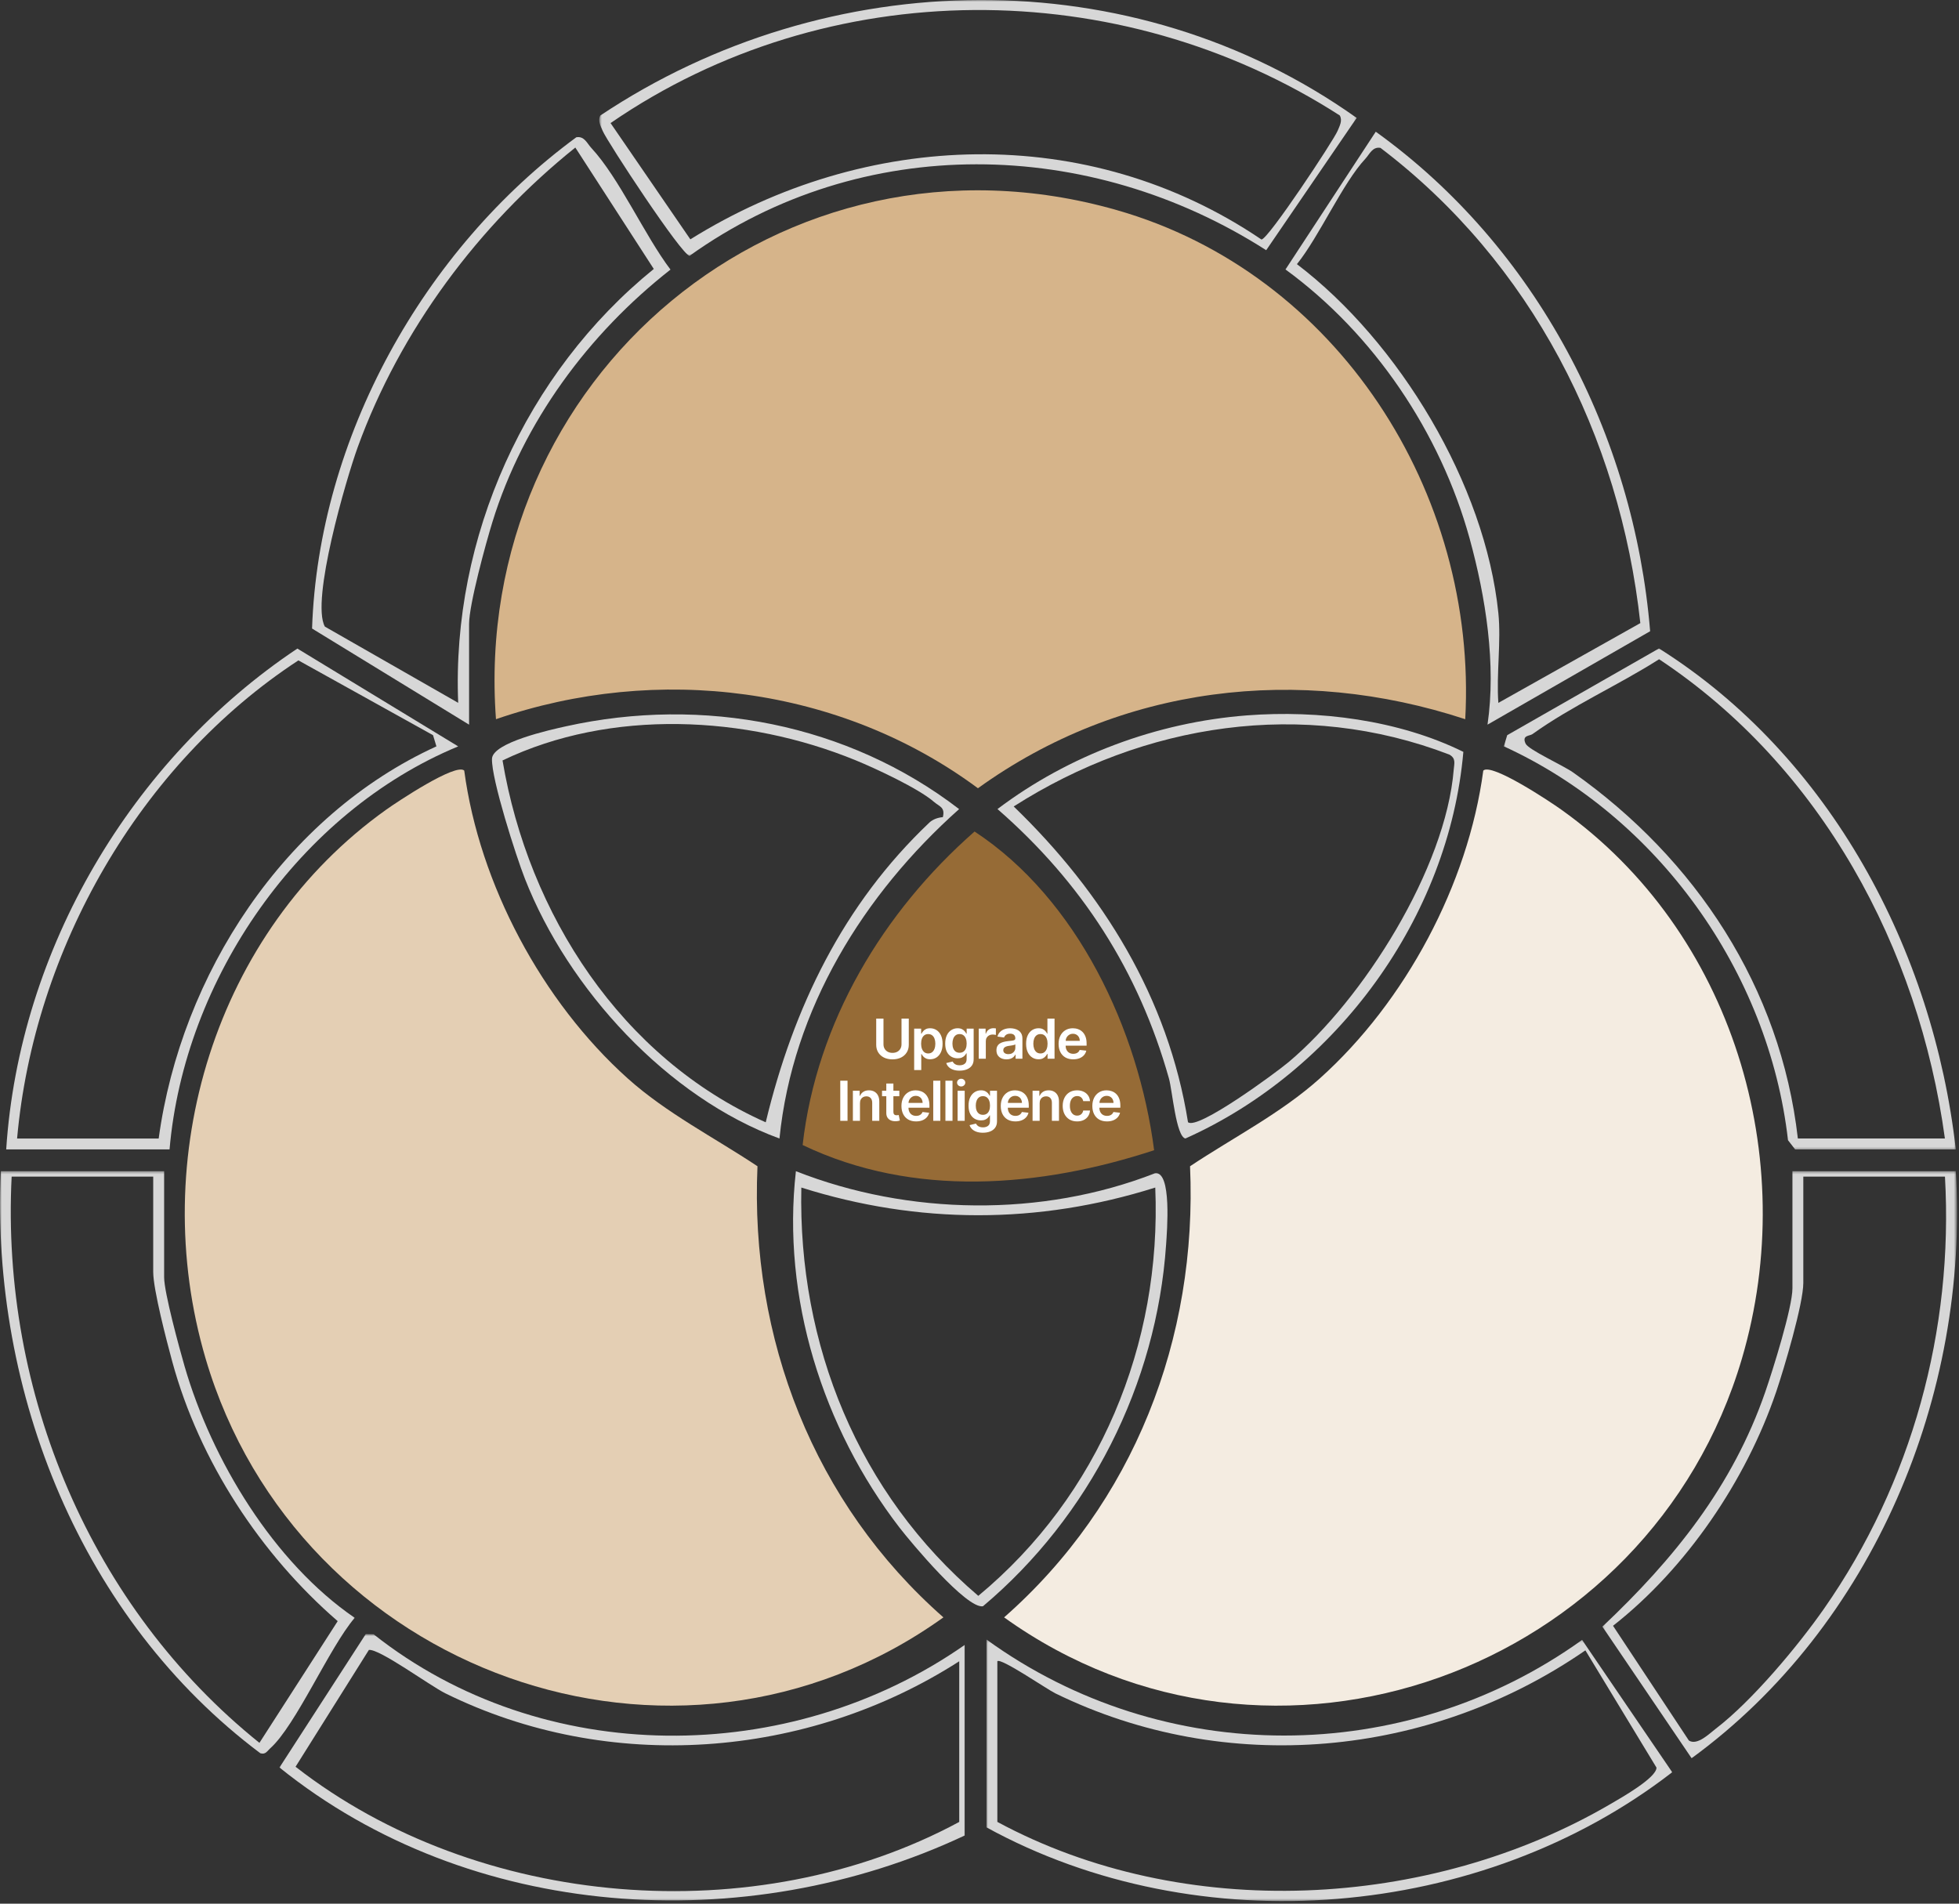 <svg width="568" height="552" viewBox="0 0 568 552" fill="none" xmlns="http://www.w3.org/2000/svg">
<rect x="0" y="0" width="568" height="552" fill="#333333" stroke="none"/>
<path d="M505.053 393.968C478.277 484.84 368.849 524.718 291.135 468.985C328.721 435.944 347.259 388.101 345.046 338.176C357.58 329.824 371.409 322.816 382.705 312.679C407.487 290.432 425.67 256.412 430.069 223.443C432.45 221.127 449.596 232.56 452.688 234.769C502.404 270.2 522.171 335.86 505.053 393.968Z" fill="#F4ECE1"/>
<path d="M59.621 393.968C86.399 484.84 195.824 524.718 273.538 468.985C235.951 435.944 217.417 388.101 219.627 338.176C207.093 329.824 193.264 322.816 181.968 312.679C157.185 290.432 139.003 256.412 134.604 223.443C132.222 221.127 115.079 232.56 111.985 234.769C62.269 270.2 42.502 335.86 59.621 393.968Z" fill="#E4CFB4"/>
<path d="M424.838 208.545C376.648 192.69 324.918 198.735 283.549 228.566C243.612 198.953 190.529 192.406 143.804 208.545C136.48 109.505 226.914 33.241 323.792 60.919C387.749 79.196 428.461 142.877 424.838 208.545Z" fill="#D6B48A"/>
<path d="M334.634 333.525C301.684 344.341 264.861 347.419 232.718 332.017C236.745 296.425 256.036 264.4 282.57 241.113C312.395 260.689 330.105 298.59 334.634 333.525Z" fill="#966B36"/>
<mask id="mask0_142_632" style="mask-type:luminance" maskUnits="userSpaceOnUse" x="173" y="-1" width="221" height="76">
<path d="M173.671 -0.001H393.788V74.598H173.671V-0.001Z" fill="white"/>
</mask>
<g mask="url(#mask0_142_632)">
<path d="M174.091 33.469C239.986 -10.477 328.267 -12.082 393.357 34.189L367.124 72.551C315.918 39.755 249.978 38.385 199.956 74.165C197.751 74.165 176.029 41.036 174.742 37.949C174.149 36.53 173.243 34.902 174.091 33.461V33.469ZM388.455 33.475C324.459 -7.674 239.972 -7.625 177.027 35.688L200.165 69.401C251.006 37.688 315.416 35.332 365.753 69.45C367.674 69.45 386.624 40.801 387.817 37.963C388.407 36.547 389.316 34.951 388.455 33.475Z" fill="#D7D7D7"/>
</g>
<mask id="mask1_142_632" style="mask-type:luminance" maskUnits="userSpaceOnUse" x="285" y="475" width="201" height="77">
<path d="M285.93 475.209H485.503V551.391H285.93V475.209Z" fill="white"/>
</mask>
<g mask="url(#mask1_142_632)">
<path d="M286.016 475.401C337.3 512.572 407.262 512.452 458.719 475.522L484.846 513.885C429.421 556.819 347.437 563.574 286.016 529.872V475.393V475.401ZM289.175 481.713V528.29C343.193 557.44 414.415 553.87 467.08 523.034C469.972 521.34 480.301 515.521 480.292 512.55L459.674 478.546C414.596 509.712 355.491 515.223 305.938 490.99C303.54 489.815 290.132 480.603 289.166 481.704L289.175 481.713Z" fill="#D7D7D7"/>
</g>
<mask id="mask2_142_632" style="mask-type:luminance" maskUnits="userSpaceOnUse" x="80" y="473" width="201" height="79">
<path d="M80.489 473.743H280.062V551.392H80.489V473.743Z" fill="white"/>
</mask>
<g mask="url(#mask2_142_632)">
<path d="M279.703 476.973V532.237C216.096 562.159 136.242 556.997 81.034 512.516L106.047 473.829L108.314 473.877C157.333 512.662 228.896 512.469 279.703 476.982V476.973ZM278.124 481.713C233.977 510.079 176.461 514.373 129.104 490.997C124.728 488.836 109.936 477.985 106.952 478.431L85.695 512.298C138.649 553.587 219.117 560.125 278.124 528.299V481.713Z" fill="#D7D7D7"/>
</g>
<mask id="mask3_142_632" style="mask-type:luminance" maskUnits="userSpaceOnUse" x="435" y="187" width="133" height="147">
<path d="M435.609 187.592H567.349V333.602H435.609V187.592Z" fill="white"/>
</mask>
<g mask="url(#mask3_142_632)">
<path d="M567.073 333.292H520.494L518.421 330.626C512.846 281.771 480.632 236.827 436.03 216.413L437.005 213.18L481.013 188.029C530.637 219.273 560.519 275.566 567.073 333.283V333.292ZM563.912 330.131C556.345 274.755 527.989 222.285 481.045 191.156C469.185 198.708 455.725 204.687 444.319 212.87C443.525 213.446 441.169 213.14 442.343 215.633C443.192 217.432 453.152 221.898 456.107 223.979C491.666 249.087 516.281 286.356 521.279 330.125H563.912V330.131Z" fill="#D7D7D7"/>
</g>
<mask id="mask4_142_632" style="mask-type:luminance" maskUnits="userSpaceOnUse" x="464" y="339" width="104" height="172">
<path d="M464.223 339.472H567.349V510.429H464.223V339.472Z" fill="white"/>
</mask>
<g mask="url(#mask4_142_632)">
<path d="M567.073 339.604C571.035 404.461 543.059 471.473 490.468 509.826L464.607 471.673C485.355 452.074 502.371 430.986 511.841 403.577C514.004 397.315 519.708 379.15 519.708 373.55V339.604H567.082H567.073ZM563.912 341.182H522.861V371.97C522.861 378.086 517.27 396.86 514.993 403.577C506.275 429.22 488.978 454.74 467.685 471.424L489.683 504.699C492.122 506.238 495.661 502.647 497.453 501.285C507.977 493.24 521.239 477.376 528.897 466.417C554.314 430.014 566.458 385.665 563.929 341.182H563.912Z" fill="#D7D7D7"/>
</g>
<path d="M478.455 183.031L431.294 210.124C433.845 192.698 430.798 173.163 426.092 156.1C417.625 125.416 398.316 96.818 372.722 78.134L398.892 38.192C445.424 71.62 473.755 125.984 478.447 183.031H478.455ZM434.438 177.758C435.281 186.02 433.83 195.403 434.438 203.812L475.603 180.681C469.671 126.325 443.916 76.051 400.262 42.881C397.938 42.46 397.086 44.739 395.872 46.043C389.325 53.042 382.55 68.501 376.038 76.595C405.625 99.103 430.652 140.481 434.438 177.758Z" fill="#D7D7D7"/>
<path d="M136.014 210.133L90.481 182.254C92.347 126.972 122.816 72.307 167.104 39.803C169.437 39.407 170.19 41.546 171.428 42.875C179.596 51.672 186.848 68.186 194.405 78.174C170.66 96.778 151.741 122.329 142.773 151.368C140.835 157.631 136.007 175.317 136.007 180.915V210.124L136.014 210.133ZM132.848 203.804C130.905 155.831 152.423 108.102 189.562 77.988L166.811 42.784C138.778 65.26 116.044 95.732 103.719 129.664C100.352 138.946 90.068 174.223 94.193 181.695L132.857 203.804H132.848Z" fill="#D7D7D7"/>
<path d="M1.798 333.292C5.573 275.323 38.126 220.156 86.219 188.063L132.848 216.427C86.821 235.501 53.422 283.861 49.16 333.292H1.798ZM4.957 330.131H46.011C52.476 282.574 82.47 236.544 126.537 216.421L125.557 213.179L86.52 191.489C40.419 221.663 9.843 275.331 4.957 330.131Z" fill="#D7D7D7"/>
<mask id="mask5_142_632" style="mask-type:luminance" maskUnits="userSpaceOnUse" x="0" y="339" width="104" height="170">
<path d="M0 339.472H103.234V508.96H0V339.472Z" fill="white"/>
</mask>
<g mask="url(#mask5_142_632)">
<path d="M47.59 339.604V370.391C47.59 374.773 51.972 390.809 53.488 396.066C61.396 423.434 79.398 453.063 102.845 469.113C95.465 477.744 85.823 500.305 78.329 506.975C77.463 507.743 77.007 508.846 75.485 508.385C23.712 469.553 -2.676 403.959 0.225 339.604H47.598H47.59ZM44.431 341.182H3.377C0.233 403.826 26.346 466.093 75.219 505.37L97.913 470.076C75.543 450.713 57.807 423.669 49.957 394.859C48.366 389.026 44.423 373.956 44.423 368.812V341.174L44.431 341.182Z" fill="#D7D7D7"/>
</g>
<path d="M361.493 207.442C382.323 205.84 405.526 208.754 424.291 218.015C420.113 265.907 387.672 310.475 343.702 330.124C340.988 329.563 339.911 316.213 338.935 312.745C330.145 281.519 313.577 255.836 289.215 234.601C309.925 218.955 335.511 209.445 361.5 207.442H361.493ZM344.456 325.399C347.225 327.789 369.944 311.059 373.607 307.981C395.32 289.736 419.204 251.76 421.506 223.088C421.652 221.322 422.179 219.935 420.259 218.817C377.835 202.5 331.702 209.721 293.915 233.847C319.744 258.777 338.727 289.412 344.456 325.408V325.399Z" fill="#D7D7D7"/>
<path d="M226.004 330.131C193.571 318.254 164.721 286.818 152.179 254.757C149.602 248.188 142.463 225.931 142.649 220.026C142.795 215.309 159.542 211.615 164.113 210.603C203.869 201.795 245.829 209.826 278.092 234.61C250.415 259.264 229.779 292.548 226.004 330.131ZM273.377 236.942C274.083 234.033 272.372 233.887 270.761 232.486C266.344 228.631 253.859 222.821 248.067 220.448C216.299 207.435 177.06 205.458 145.705 220.503C153.208 265.056 180.155 306.798 222.017 325.433C230.039 292.149 244.445 262.244 269.48 238.507C270.483 237.558 271.999 237.049 273.383 236.942H273.377Z" fill="#D7D7D7"/>
<path d="M230.767 339.604C263.435 352.478 302.122 352.996 334.855 340.219C339.822 339.385 338.355 357.126 338.103 360.904C335.357 401.396 315.879 439.768 285.002 465.76C280.271 466.578 264.158 447.294 260.818 442.97C238.497 413.973 226.62 376.16 230.767 339.611V339.604ZM334.962 344.349C301.044 355.062 266.207 355.046 232.341 344.349C231.352 389.909 248.876 433.092 283.65 462.745C318.682 433.709 336.847 389.869 334.962 344.349Z" fill="#D7D7D7"/>
<path d="M261.387 295.364H263.495V302.966C263.495 303.799 263.298 304.532 262.904 305.165C262.514 305.797 261.965 306.292 261.256 306.648C260.548 307 259.72 307.176 258.773 307.176C257.823 307.176 256.993 307 256.285 306.648C255.576 306.292 255.027 305.797 254.637 305.165C254.247 304.532 254.052 303.799 254.052 302.966V295.364H256.16V302.79C256.16 303.275 256.266 303.706 256.478 304.085C256.694 304.464 256.997 304.761 257.387 304.977C257.777 305.189 258.239 305.295 258.773 305.295C259.307 305.295 259.77 305.189 260.16 304.977C260.554 304.761 260.857 304.464 261.069 304.085C261.281 303.706 261.387 303.275 261.387 302.79V295.364ZM265.055 310.273V298.273H267.078V299.716H267.197C267.303 299.504 267.453 299.278 267.646 299.04C267.839 298.797 268.101 298.591 268.43 298.42C268.76 298.246 269.18 298.159 269.692 298.159C270.366 298.159 270.974 298.331 271.515 298.676C272.061 299.017 272.493 299.523 272.811 300.193C273.133 300.86 273.294 301.678 273.294 302.648C273.294 303.606 273.137 304.42 272.822 305.091C272.508 305.761 272.08 306.273 271.538 306.625C270.997 306.977 270.383 307.153 269.697 307.153C269.197 307.153 268.783 307.07 268.453 306.903C268.123 306.737 267.858 306.536 267.658 306.301C267.461 306.062 267.307 305.837 267.197 305.625H267.112V310.273H265.055ZM267.072 302.636C267.072 303.201 267.152 303.695 267.311 304.119C267.474 304.544 267.707 304.875 268.01 305.114C268.317 305.348 268.688 305.466 269.123 305.466C269.578 305.466 269.959 305.345 270.265 305.102C270.572 304.856 270.803 304.521 270.959 304.097C271.118 303.669 271.197 303.182 271.197 302.636C271.197 302.095 271.12 301.614 270.964 301.193C270.809 300.773 270.578 300.443 270.271 300.205C269.964 299.966 269.582 299.847 269.123 299.847C268.684 299.847 268.311 299.962 268.004 300.193C267.697 300.424 267.464 300.748 267.305 301.165C267.15 301.581 267.072 302.072 267.072 302.636ZM278.211 310.455C277.472 310.455 276.838 310.354 276.307 310.153C275.777 309.956 275.351 309.691 275.029 309.358C274.707 309.025 274.483 308.655 274.358 308.25L276.211 307.801C276.294 307.972 276.415 308.14 276.574 308.307C276.733 308.477 276.947 308.617 277.216 308.727C277.489 308.841 277.832 308.898 278.245 308.898C278.828 308.898 279.311 308.756 279.694 308.472C280.076 308.191 280.268 307.729 280.268 307.085V305.432H280.165C280.059 305.644 279.904 305.862 279.699 306.085C279.499 306.309 279.232 306.496 278.898 306.648C278.569 306.799 278.154 306.875 277.654 306.875C276.983 306.875 276.375 306.718 275.83 306.403C275.288 306.085 274.857 305.612 274.535 304.983C274.216 304.35 274.057 303.559 274.057 302.608C274.057 301.65 274.216 300.841 274.535 300.182C274.857 299.519 275.29 299.017 275.836 298.676C276.381 298.331 276.989 298.159 277.66 298.159C278.171 298.159 278.591 298.246 278.921 298.42C279.254 298.591 279.519 298.797 279.716 299.04C279.913 299.278 280.063 299.504 280.165 299.716H280.279V298.273H282.307V307.142C282.307 307.888 282.129 308.506 281.773 308.994C281.417 309.483 280.93 309.848 280.313 310.091C279.696 310.333 278.995 310.455 278.211 310.455ZM278.228 305.261C278.663 305.261 279.035 305.155 279.341 304.943C279.648 304.731 279.881 304.426 280.04 304.028C280.199 303.631 280.279 303.153 280.279 302.597C280.279 302.047 280.199 301.566 280.04 301.153C279.885 300.741 279.654 300.42 279.347 300.193C279.044 299.962 278.671 299.847 278.228 299.847C277.769 299.847 277.387 299.966 277.08 300.205C276.773 300.443 276.542 300.771 276.387 301.188C276.232 301.6 276.154 302.07 276.154 302.597C276.154 303.131 276.232 303.598 276.387 304C276.546 304.398 276.779 304.708 277.086 304.932C277.396 305.152 277.777 305.261 278.228 305.261ZM283.775 307V298.273H285.77V299.727H285.86C286.02 299.223 286.292 298.835 286.679 298.562C287.069 298.286 287.514 298.148 288.014 298.148C288.128 298.148 288.254 298.153 288.395 298.165C288.539 298.172 288.658 298.186 288.753 298.205V300.097C288.665 300.066 288.527 300.04 288.338 300.017C288.152 299.991 287.972 299.977 287.798 299.977C287.423 299.977 287.086 300.059 286.787 300.222C286.491 300.381 286.258 300.602 286.088 300.886C285.917 301.17 285.832 301.498 285.832 301.869V307H283.775ZM291.834 307.176C291.281 307.176 290.783 307.078 290.34 306.881C289.9 306.68 289.552 306.384 289.294 305.994C289.041 305.604 288.914 305.123 288.914 304.551C288.914 304.059 289.005 303.652 289.186 303.33C289.368 303.008 289.616 302.75 289.931 302.557C290.245 302.364 290.599 302.218 290.993 302.119C291.391 302.017 291.802 301.943 292.226 301.898C292.738 301.845 293.152 301.797 293.47 301.756C293.789 301.71 294.02 301.642 294.164 301.551C294.311 301.456 294.385 301.311 294.385 301.114V301.08C294.385 300.652 294.258 300.32 294.005 300.085C293.751 299.85 293.385 299.733 292.908 299.733C292.404 299.733 292.005 299.843 291.709 300.062C291.417 300.282 291.22 300.542 291.118 300.841L289.198 300.568C289.349 300.038 289.599 299.595 289.948 299.239C290.296 298.879 290.722 298.61 291.226 298.432C291.73 298.25 292.287 298.159 292.897 298.159C293.317 298.159 293.736 298.208 294.152 298.307C294.569 298.405 294.95 298.568 295.294 298.795C295.639 299.019 295.916 299.324 296.124 299.71C296.336 300.097 296.442 300.58 296.442 301.159V307H294.465V305.801H294.397C294.272 306.044 294.095 306.271 293.868 306.483C293.645 306.691 293.363 306.86 293.022 306.989C292.684 307.114 292.289 307.176 291.834 307.176ZM292.368 305.665C292.781 305.665 293.139 305.583 293.442 305.42C293.745 305.254 293.978 305.034 294.141 304.761C294.308 304.489 294.391 304.191 294.391 303.869V302.841C294.327 302.894 294.217 302.943 294.061 302.989C293.91 303.034 293.739 303.074 293.55 303.108C293.361 303.142 293.173 303.172 292.988 303.199C292.802 303.225 292.641 303.248 292.505 303.267C292.198 303.309 291.923 303.377 291.681 303.472C291.438 303.566 291.247 303.699 291.107 303.869C290.967 304.036 290.897 304.252 290.897 304.517C290.897 304.896 291.035 305.182 291.311 305.375C291.588 305.568 291.94 305.665 292.368 305.665ZM301.109 307.153C300.423 307.153 299.81 306.977 299.268 306.625C298.726 306.273 298.298 305.761 297.984 305.091C297.669 304.42 297.512 303.606 297.512 302.648C297.512 301.678 297.671 300.86 297.99 300.193C298.312 299.523 298.745 299.017 299.291 298.676C299.836 298.331 300.444 298.159 301.115 298.159C301.626 298.159 302.046 298.246 302.376 298.42C302.705 298.591 302.967 298.797 303.16 299.04C303.353 299.278 303.503 299.504 303.609 299.716H303.694V295.364H305.757V307H303.734V305.625H303.609C303.503 305.837 303.349 306.062 303.149 306.301C302.948 306.536 302.683 306.737 302.353 306.903C302.024 307.07 301.609 307.153 301.109 307.153ZM301.683 305.466C302.118 305.466 302.49 305.348 302.796 305.114C303.103 304.875 303.336 304.544 303.495 304.119C303.654 303.695 303.734 303.201 303.734 302.636C303.734 302.072 303.654 301.581 303.495 301.165C303.34 300.748 303.109 300.424 302.802 300.193C302.499 299.962 302.126 299.847 301.683 299.847C301.224 299.847 300.842 299.966 300.535 300.205C300.228 300.443 299.997 300.773 299.842 301.193C299.687 301.614 299.609 302.095 299.609 302.636C299.609 303.182 299.687 303.669 299.842 304.097C300.001 304.521 300.234 304.856 300.541 305.102C300.851 305.345 301.232 305.466 301.683 305.466ZM311.172 307.17C310.297 307.17 309.541 306.989 308.905 306.625C308.272 306.258 307.786 305.739 307.445 305.068C307.104 304.394 306.933 303.6 306.933 302.688C306.933 301.79 307.104 301.002 307.445 300.324C307.789 299.642 308.271 299.112 308.888 298.733C309.505 298.35 310.231 298.159 311.064 298.159C311.602 298.159 312.11 298.246 312.587 298.42C313.068 298.591 313.492 298.856 313.86 299.216C314.231 299.576 314.522 300.034 314.735 300.591C314.947 301.144 315.053 301.803 315.053 302.568V303.199H307.899V301.812H313.081C313.077 301.419 312.992 301.068 312.825 300.761C312.659 300.451 312.426 300.206 312.127 300.028C311.831 299.85 311.486 299.761 311.092 299.761C310.672 299.761 310.303 299.864 309.985 300.068C309.666 300.269 309.418 300.534 309.24 300.864C309.066 301.189 308.977 301.547 308.973 301.938V303.148C308.973 303.655 309.066 304.091 309.252 304.455C309.437 304.814 309.697 305.091 310.03 305.284C310.363 305.473 310.753 305.568 311.2 305.568C311.5 305.568 311.771 305.527 312.013 305.443C312.255 305.356 312.466 305.229 312.644 305.062C312.822 304.896 312.956 304.689 313.047 304.443L314.967 304.659C314.846 305.167 314.615 305.61 314.274 305.989C313.937 306.364 313.505 306.655 312.979 306.864C312.452 307.068 311.85 307.17 311.172 307.17ZM245.737 313.364V325H243.629V313.364H245.737ZM249.345 319.886V325H247.288V316.273H249.254V317.756H249.357C249.557 317.267 249.877 316.879 250.317 316.591C250.76 316.303 251.307 316.159 251.959 316.159C252.561 316.159 253.086 316.288 253.533 316.545C253.983 316.803 254.332 317.176 254.578 317.665C254.828 318.153 254.951 318.746 254.947 319.443V325H252.891V319.761C252.891 319.178 252.739 318.722 252.436 318.392C252.137 318.062 251.722 317.898 251.192 317.898C250.832 317.898 250.512 317.977 250.232 318.136C249.955 318.292 249.737 318.517 249.578 318.812C249.423 319.108 249.345 319.466 249.345 319.886ZM260.756 316.273V317.864H255.739V316.273H260.756ZM256.978 314.182H259.035V322.375C259.035 322.652 259.076 322.864 259.16 323.011C259.247 323.155 259.361 323.254 259.501 323.307C259.641 323.36 259.796 323.386 259.967 323.386C260.095 323.386 260.213 323.377 260.319 323.358C260.429 323.339 260.512 323.322 260.569 323.307L260.915 324.915C260.806 324.953 260.648 324.994 260.444 325.04C260.243 325.085 259.997 325.112 259.705 325.119C259.19 325.134 258.726 325.057 258.313 324.886C257.9 324.712 257.573 324.443 257.33 324.08C257.092 323.716 256.974 323.261 256.978 322.716V314.182ZM265.606 325.17C264.731 325.17 263.976 324.989 263.339 324.625C262.707 324.258 262.22 323.739 261.879 323.068C261.538 322.394 261.368 321.6 261.368 320.688C261.368 319.79 261.538 319.002 261.879 318.324C262.224 317.642 262.705 317.112 263.322 316.733C263.94 316.35 264.665 316.159 265.498 316.159C266.036 316.159 266.544 316.246 267.021 316.42C267.502 316.591 267.926 316.856 268.294 317.216C268.665 317.576 268.957 318.034 269.169 318.591C269.381 319.144 269.487 319.803 269.487 320.568V321.199H262.334V319.812H267.515C267.512 319.419 267.426 319.068 267.26 318.761C267.093 318.451 266.86 318.206 266.561 318.028C266.265 317.85 265.921 317.761 265.527 317.761C265.106 317.761 264.737 317.864 264.419 318.068C264.101 318.269 263.853 318.534 263.675 318.864C263.5 319.189 263.411 319.547 263.408 319.938V321.148C263.408 321.655 263.5 322.091 263.686 322.455C263.872 322.814 264.131 323.091 264.464 323.284C264.798 323.473 265.188 323.568 265.635 323.568C265.934 323.568 266.205 323.527 266.447 323.443C266.69 323.356 266.9 323.229 267.078 323.062C267.256 322.896 267.39 322.689 267.481 322.443L269.402 322.659C269.281 323.167 269.05 323.61 268.709 323.989C268.372 324.364 267.94 324.655 267.413 324.864C266.887 325.068 266.284 325.17 265.606 325.17ZM272.644 313.364V325H270.587V313.364H272.644ZM276.176 313.364V325H274.119V313.364H276.176ZM277.651 325V316.273H279.708V325H277.651ZM278.685 315.034C278.359 315.034 278.079 314.926 277.844 314.71C277.609 314.491 277.492 314.227 277.492 313.92C277.492 313.61 277.609 313.347 277.844 313.131C278.079 312.911 278.359 312.801 278.685 312.801C279.015 312.801 279.295 312.911 279.526 313.131C279.761 313.347 279.878 313.61 279.878 313.92C279.878 314.227 279.761 314.491 279.526 314.71C279.295 314.926 279.015 315.034 278.685 315.034ZM284.978 328.455C284.24 328.455 283.605 328.354 283.075 328.153C282.544 327.956 282.118 327.691 281.796 327.358C281.474 327.025 281.251 326.655 281.126 326.25L282.978 325.801C283.062 325.972 283.183 326.14 283.342 326.307C283.501 326.477 283.715 326.617 283.984 326.727C284.257 326.841 284.599 326.898 285.012 326.898C285.596 326.898 286.079 326.756 286.461 326.472C286.844 326.191 287.035 325.729 287.035 325.085V323.432H286.933C286.827 323.644 286.671 323.862 286.467 324.085C286.266 324.309 285.999 324.496 285.666 324.648C285.336 324.799 284.921 324.875 284.421 324.875C283.751 324.875 283.143 324.718 282.598 324.403C282.056 324.085 281.624 323.612 281.302 322.983C280.984 322.35 280.825 321.559 280.825 320.608C280.825 319.65 280.984 318.841 281.302 318.182C281.624 317.519 282.058 317.017 282.603 316.676C283.149 316.331 283.757 316.159 284.427 316.159C284.938 316.159 285.359 316.246 285.688 316.42C286.022 316.591 286.287 316.797 286.484 317.04C286.681 317.278 286.83 317.504 286.933 317.716H287.046V316.273H289.075V325.142C289.075 325.888 288.897 326.506 288.541 326.994C288.185 327.483 287.698 327.848 287.08 328.091C286.463 328.333 285.762 328.455 284.978 328.455ZM284.995 323.261C285.431 323.261 285.802 323.155 286.109 322.943C286.416 322.731 286.649 322.426 286.808 322.028C286.967 321.631 287.046 321.153 287.046 320.597C287.046 320.047 286.967 319.566 286.808 319.153C286.652 318.741 286.421 318.42 286.115 318.193C285.812 317.962 285.438 317.847 284.995 317.847C284.537 317.847 284.154 317.966 283.848 318.205C283.541 318.443 283.31 318.771 283.154 319.188C282.999 319.6 282.921 320.07 282.921 320.597C282.921 321.131 282.999 321.598 283.154 322C283.313 322.398 283.546 322.708 283.853 322.932C284.164 323.152 284.544 323.261 284.995 323.261ZM294.406 325.17C293.531 325.17 292.776 324.989 292.139 324.625C291.507 324.258 291.02 323.739 290.679 323.068C290.338 322.394 290.168 321.6 290.168 320.688C290.168 319.79 290.338 319.002 290.679 318.324C291.024 317.642 291.505 317.112 292.122 316.733C292.74 316.35 293.465 316.159 294.298 316.159C294.836 316.159 295.344 316.246 295.821 316.42C296.302 316.591 296.726 316.856 297.094 317.216C297.465 317.576 297.757 318.034 297.969 318.591C298.181 319.144 298.287 319.803 298.287 320.568V321.199H291.134V319.812H296.315C296.312 319.419 296.226 319.068 296.06 318.761C295.893 318.451 295.66 318.206 295.361 318.028C295.065 317.85 294.721 317.761 294.327 317.761C293.906 317.761 293.537 317.864 293.219 318.068C292.901 318.269 292.653 318.534 292.475 318.864C292.3 319.189 292.211 319.547 292.208 319.938V321.148C292.208 321.655 292.3 322.091 292.486 322.455C292.672 322.814 292.931 323.091 293.264 323.284C293.598 323.473 293.988 323.568 294.435 323.568C294.734 323.568 295.005 323.527 295.247 323.443C295.49 323.356 295.7 323.229 295.878 323.062C296.056 322.896 296.19 322.689 296.281 322.443L298.202 322.659C298.081 323.167 297.85 323.61 297.509 323.989C297.172 324.364 296.74 324.655 296.213 324.864C295.687 325.068 295.084 325.17 294.406 325.17ZM301.444 319.886V325H299.387V316.273H301.353V317.756H301.455C301.656 317.267 301.976 316.879 302.416 316.591C302.859 316.303 303.406 316.159 304.058 316.159C304.66 316.159 305.184 316.288 305.631 316.545C306.082 316.803 306.431 317.176 306.677 317.665C306.927 318.153 307.05 318.746 307.046 319.443V325H304.989V319.761C304.989 319.178 304.838 318.722 304.535 318.392C304.236 318.062 303.821 317.898 303.291 317.898C302.931 317.898 302.611 317.977 302.33 318.136C302.054 318.292 301.836 318.517 301.677 318.812C301.522 319.108 301.444 319.466 301.444 319.886ZM312.304 325.17C311.433 325.17 310.685 324.979 310.06 324.597C309.438 324.214 308.959 323.686 308.622 323.011C308.289 322.333 308.122 321.553 308.122 320.67C308.122 319.784 308.293 319.002 308.633 318.324C308.974 317.642 309.455 317.112 310.077 316.733C310.702 316.35 311.44 316.159 312.293 316.159C313.001 316.159 313.628 316.29 314.173 316.551C314.723 316.809 315.16 317.174 315.486 317.648C315.812 318.117 315.997 318.667 316.043 319.295H314.077C313.997 318.875 313.808 318.525 313.508 318.244C313.213 317.96 312.817 317.818 312.321 317.818C311.901 317.818 311.531 317.932 311.213 318.159C310.895 318.383 310.647 318.705 310.469 319.125C310.294 319.545 310.207 320.049 310.207 320.636C310.207 321.231 310.294 321.742 310.469 322.17C310.643 322.595 310.887 322.922 311.202 323.153C311.52 323.381 311.893 323.494 312.321 323.494C312.624 323.494 312.895 323.437 313.133 323.324C313.376 323.206 313.579 323.038 313.741 322.818C313.904 322.598 314.016 322.331 314.077 322.017H316.043C315.993 322.634 315.812 323.182 315.497 323.659C315.183 324.133 314.755 324.504 314.213 324.773C313.671 325.038 313.035 325.17 312.304 325.17ZM320.955 325.17C320.08 325.17 319.324 324.989 318.688 324.625C318.056 324.258 317.569 323.739 317.228 323.068C316.887 322.394 316.717 321.6 316.717 320.688C316.717 319.79 316.887 319.002 317.228 318.324C317.573 317.642 318.054 317.112 318.671 316.733C319.288 316.35 320.014 316.159 320.847 316.159C321.385 316.159 321.893 316.246 322.37 316.42C322.851 316.591 323.275 316.856 323.643 317.216C324.014 317.576 324.306 318.034 324.518 318.591C324.73 319.144 324.836 319.803 324.836 320.568V321.199H317.682V319.812H322.864C322.86 319.419 322.775 319.068 322.609 318.761C322.442 318.451 322.209 318.206 321.91 318.028C321.614 317.85 321.27 317.761 320.876 317.761C320.455 317.761 320.086 317.864 319.768 318.068C319.449 318.269 319.201 318.534 319.023 318.864C318.849 319.189 318.76 319.547 318.756 319.938V321.148C318.756 321.655 318.849 322.091 319.035 322.455C319.22 322.814 319.48 323.091 319.813 323.284C320.146 323.473 320.537 323.568 320.984 323.568C321.283 323.568 321.554 323.527 321.796 323.443C322.038 323.356 322.249 323.229 322.427 323.062C322.605 322.896 322.739 322.689 322.83 322.443L324.751 322.659C324.629 323.167 324.398 323.61 324.057 323.989C323.72 324.364 323.288 324.655 322.762 324.864C322.235 325.068 321.633 325.17 320.955 325.17Z" fill="white"/>
</svg>
